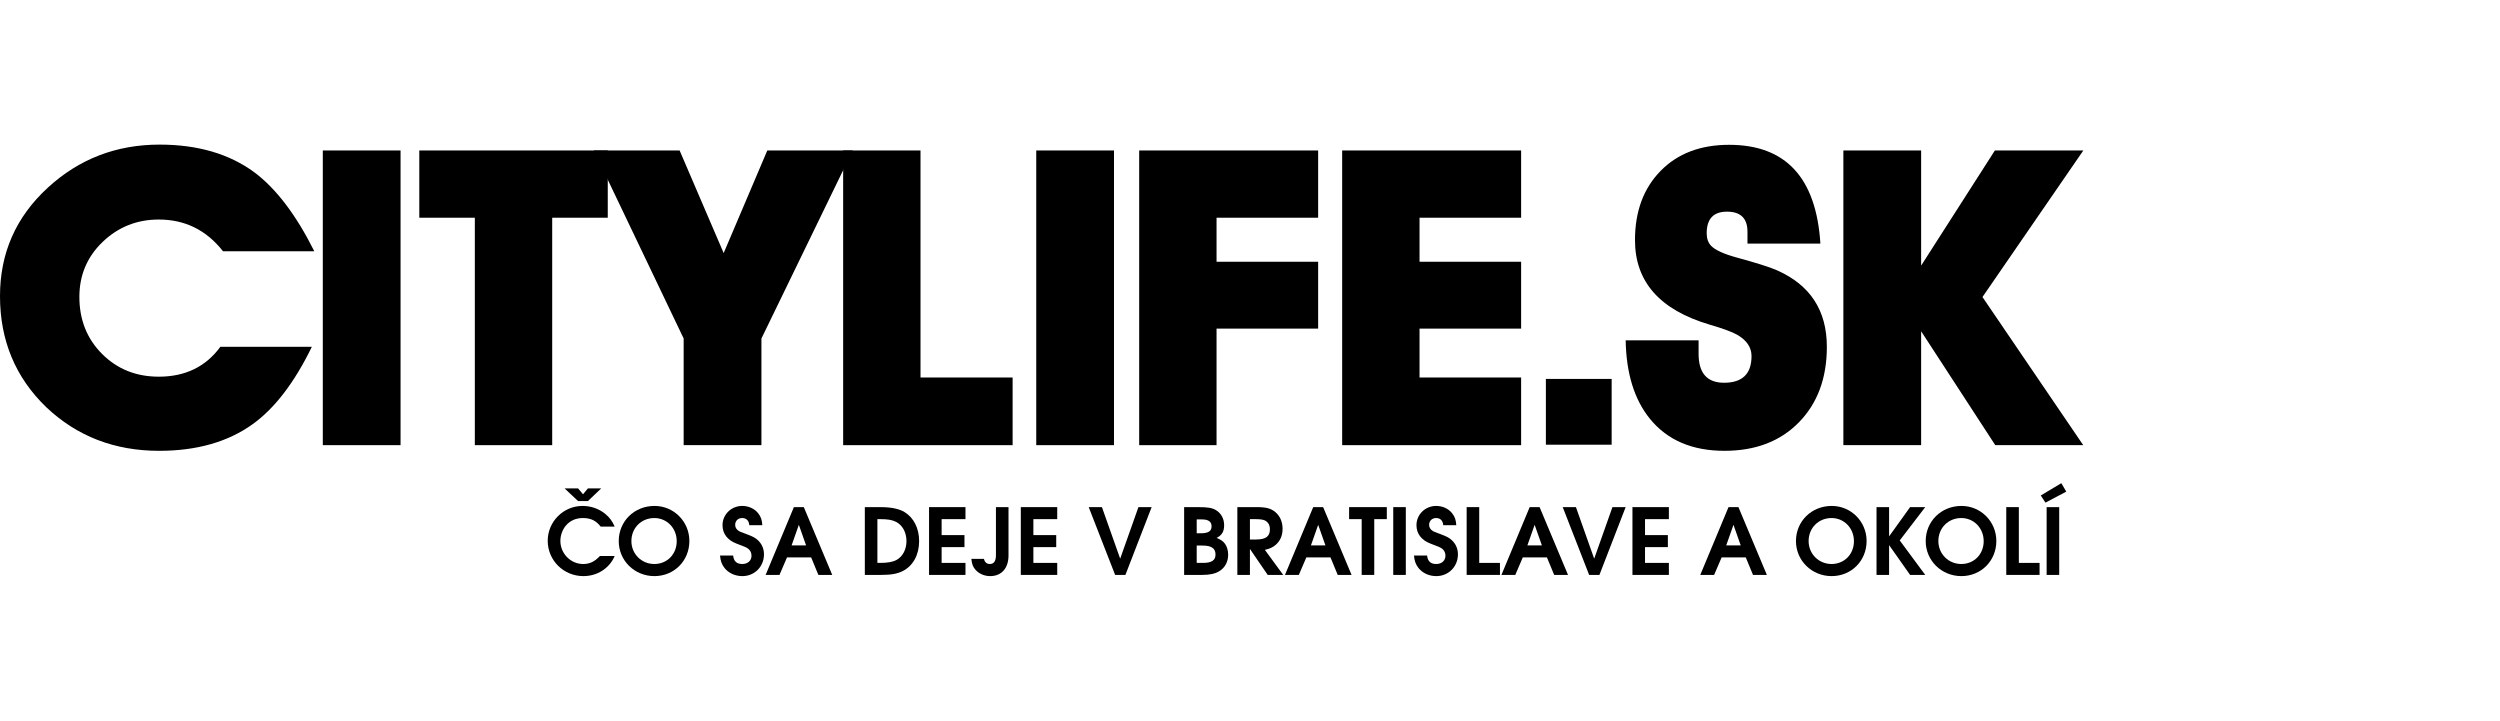 <?xml version="1.0" encoding="UTF-8" standalone="no"?>
<svg xmlns:dc="http://purl.org/dc/elements/1.1/" xmlns:cc="http://creativecommons.org/ns#" xmlns:rdf="http://www.w3.org/1999/02/22-rdf-syntax-ns#" xmlns:svg="http://www.w3.org/2000/svg" xmlns="http://www.w3.org/2000/svg" xmlns:xlink="http://www.w3.org/1999/xlink" xmlns:sodipodi="http://sodipodi.sourceforge.net/DTD/sodipodi-0.dtd" xmlns:inkscape="http://www.inkscape.org/namespaces/inkscape" version="1.1" id="Vrstva_1" x="0px" y="0px" width="887.767" height="255.933" viewBox="0 0 887.767 255.933" xml:space="preserve" sodipodi:docname="citylife.svg" inkscape:version="1.0.1 (3bc2e813f5, 2020-09-07)"><defs id="defs85"></defs>
<g id="g80" transform="translate(-26.194,23.481)">
	<defs id="defs3">
		<rect id="SVGID_1_" width="786.5" height="207.75" x="0" y="0"></rect>
	</defs>
	<clipPath id="SVGID_2_">
		<use xlink:href="#SVGID_1_" overflow="visible" id="use5" x="0" y="0" width="100%" height="100%"></use>
	</clipPath>
	<path clip-path="url(#SVGID_2_)" d="M 137.803,65.743 H 105.38 C 99.499,58.229 91.898,54.476 82.573,54.476 c -7.747,0 -14.382,2.647 -19.908,7.927 -5.521,5.285 -8.284,11.801 -8.284,19.546 0,8.129 2.693,14.883 8.071,20.261 5.382,5.38 12.086,8.07 20.121,8.07 9.416,0 16.712,-3.537 21.875,-10.616 h 32.491 c -6.168,12.676 -13.174,21.834 -21.015,27.476 -8.797,6.311 -19.867,9.468 -33.209,9.468 -15.832,0 -29.192,-5.165 -40.096,-15.494 C 31.668,110.552 26.194,97.4 26.194,81.665 26.194,66.36 31.862,53.523 43.196,43.144 54.285,32.962 67.506,27.87 82.857,27.87 c 13.532,0 24.748,3.273 33.643,9.827 7.746,5.785 14.847,15.134 21.303,28.046" id="path8"></path>
	<rect x="140.824" y="29.952" clip-path="url(#SVGID_2_)" width="27.61" height="104.646" id="rect10"></rect>
	<polygon clip-path="url(#SVGID_2_)" points="222.284,134.598 194.81,134.598 194.81,53.833 175.091,53.833 175.091,29.952 242.013,29.952 242.013,53.833 222.284,53.833 " id="polygon12"></polygon>
	<polygon clip-path="url(#SVGID_2_)" points="296.582,96.724 296.582,134.598 268.966,134.598 268.966,96.724 237.055,29.952 267.532,29.952 283.173,66.388 298.667,29.952 329.007,29.952 " id="polygon14"></polygon>
	<polygon clip-path="url(#SVGID_2_)" points="353.073,110.57 385.781,110.57 385.781,134.598 325.606,134.598 325.606,29.952 353.073,29.952 " id="polygon16"></polygon>
	<rect x="394.172" y="29.952" clip-path="url(#SVGID_2_)" width="27.61" height="104.646" id="rect18"></rect>
	<polygon clip-path="url(#SVGID_2_)" points="494.277,93.211 458.198,93.211 458.198,134.598 430.728,134.598 430.728,29.951 494.277,29.951 494.277,53.833 458.198,53.833 458.198,69.469 494.277,69.469 " id="polygon20"></polygon>
	<polygon clip-path="url(#SVGID_2_)" points="530.282,110.57 566.354,110.57 566.354,134.598 502.807,134.598 502.807,29.952 566.354,29.952 566.354,53.833 530.282,53.833 530.282,69.47 566.354,69.47 566.354,93.212 530.282,93.212 " id="polygon22"></polygon>
	<path clip-path="url(#SVGID_2_)" d="m 674.925,99.664 c 0,11.097 -3.298,20.029 -9.896,26.794 -6.602,6.77 -15.425,10.149 -26.468,10.149 -11.429,0 -20.227,-3.762 -26.398,-11.282 -5.589,-6.852 -8.484,-16.169 -8.681,-27.954 h 25.893 v 4.807 c 0,6.839 3.018,10.256 9.042,10.256 6.503,0 9.757,-3.153 9.757,-9.469 0,-3.059 -1.67,-5.566 -5.02,-7.528 -1.723,-1.007 -5.021,-2.226 -9.898,-3.658 -17.65,-5.217 -26.466,-15.21 -26.466,-29.985 0,-10.183 3.017,-18.373 9.071,-24.565 6.051,-6.19 14.17,-9.289 24.352,-9.289 20.131,0 30.935,11.694 32.418,35.074 h -25.896 v -4.232 c 0,-4.732 -2.423,-7.103 -7.278,-7.103 -4.804,0 -7.203,2.561 -7.203,7.679 0,1.866 0.521,3.347 1.569,4.444 1.483,1.528 4.514,2.917 9.097,4.163 7.02,1.915 11.769,3.418 14.252,4.519 11.838,5.21 17.753,14.274 17.753,27.18" id="path24"></path>
	<path clip-path="url(#SVGID_2_)" d="M 708.402,134.598 H 680.788 V 29.952 h 27.614 z m 57.562,0 H 734.729 L 700.875,82.592 734.588,29.952 H 766 l -35.818,52.041 z" id="path26"></path>
	<rect x="575.146" y="111.075" clip-path="url(#SVGID_2_)" width="23.357" height="23.36" id="rect28"></rect>
	<path clip-path="url(#SVGID_2_)" d="m 244.474,173.965 c -1.89,4.397 -6.19,7.136 -11.109,7.136 -7.037,0 -12.673,-5.604 -12.673,-12.544 0,-6.809 5.571,-12.379 12.38,-12.379 2.931,0 5.766,0.978 7.981,2.769 1.629,1.336 2.476,2.477 3.421,4.562 h -4.985 c -1.629,-2.118 -3.518,-3.03 -6.32,-3.03 -2.443,0 -4.528,0.912 -5.994,2.639 -1.238,1.434 -1.987,3.519 -1.987,5.474 0,4.495 3.648,8.209 8.079,8.209 2.313,0 4.007,-0.78 5.962,-2.834 h 5.245 z m -12.999,-24.01 1.759,2.085 1.727,-2.085 h 4.724 l -4.724,4.496 h -3.486 l -4.789,-4.496 z" id="path30"></path>
	<path clip-path="url(#SVGID_2_)" d="m 270.996,168.622 c 0,7.037 -5.408,12.478 -12.412,12.478 -7.07,0 -12.673,-5.506 -12.673,-12.445 0,-7.036 5.538,-12.477 12.705,-12.477 6.874,0 12.38,5.57 12.38,12.444 m -20.589,0.032 c 0,4.562 3.583,8.145 8.144,8.145 4.561,0 7.949,-3.485 7.949,-8.111 0,-4.626 -3.486,-8.21 -7.949,-8.21 -4.626,0 -8.144,3.518 -8.144,8.176" id="path32"></path>
	<path clip-path="url(#SVGID_2_)" d="m 286.542,173.802 c 0.195,2.021 1.271,2.997 3.258,2.997 1.922,0 3.258,-1.205 3.258,-2.932 0,-1.01 -0.391,-1.857 -1.108,-2.443 -0.749,-0.554 -0.945,-0.651 -4.17,-1.857 -3.225,-1.205 -5.017,-3.518 -5.017,-6.548 0,-3.812 3.127,-6.841 7.004,-6.841 2.248,0 4.333,0.944 5.636,2.573 0.977,1.205 1.401,2.443 1.498,4.268 h -4.626 c -0.13,-1.629 -1.042,-2.541 -2.541,-2.541 -1.465,0 -2.475,1.011 -2.475,2.443 0,0.88 0.456,1.629 1.335,2.183 0.326,0.195 0.391,0.229 2.672,1.075 2.345,0.88 3.127,1.303 4.072,2.183 1.401,1.304 2.15,3.03 2.15,5.018 0,4.365 -3.356,7.721 -7.688,7.721 -2.541,0 -4.92,-1.075 -6.353,-2.933 -0.977,-1.271 -1.401,-2.476 -1.564,-4.365 h 4.659 z" id="path34"></path>
	<path clip-path="url(#SVGID_2_)" d="m 308.111,156.601 h 3.519 l 10.099,24.075 h -4.92 l -2.573,-6.223 h -8.568 l -2.671,6.223 h -4.92 z m 4.333,13.585 -2.574,-7.297 -2.573,7.297 z" id="path36"></path>
	<path clip-path="url(#SVGID_2_)" d="m 333.3,156.601 h 5.505 c 3.779,0 6.646,0.587 8.536,1.727 3.355,2.021 5.244,5.799 5.244,10.36 0,4.854 -2.182,8.828 -5.896,10.652 -1.955,0.978 -4.137,1.336 -7.786,1.336 H 333.3 Z m 5.44,19.807 c 2.671,0 4.528,-0.326 5.864,-1.075 2.15,-1.173 3.486,-3.746 3.486,-6.646 0,-3.095 -1.401,-5.669 -3.682,-6.843 -1.4,-0.716 -2.932,-0.976 -5.766,-0.976 h -0.88 v 15.539 h 0.978 z" id="path38"></path>
	<polygon clip-path="url(#SVGID_2_)" points="369.041,180.676 356.107,180.676 356.107,156.601 369.041,156.601 369.041,160.869 360.57,160.869 360.57,166.538 368.683,166.538 368.683,170.805 360.57,170.805 360.57,176.408 369.041,176.408 " id="polygon40"></polygon>
	<path clip-path="url(#SVGID_2_)" d="m 384.322,156.601 v 17.169 c 0,4.528 -2.476,7.33 -6.516,7.33 -2.02,0 -3.909,-0.814 -5.147,-2.183 -0.977,-1.075 -1.336,-2.053 -1.531,-3.942 h 4.463 c 0.293,1.205 1.01,1.824 2.118,1.824 1.433,0 2.15,-1.042 2.15,-3.16 v -17.038 z" id="path42"></path>
	<polygon clip-path="url(#SVGID_2_)" points="401.624,180.676 388.69,180.676 388.69,156.601 401.624,156.601 401.624,160.869 393.154,160.869 393.154,166.538 401.266,166.538 401.266,170.805 393.154,170.805 393.154,176.408 401.624,176.408 " id="polygon44"></polygon>
	<polygon clip-path="url(#SVGID_2_)" points="430.46,156.601 435.15,156.601 425.834,180.676 422.185,180.676 412.803,156.601 417.494,156.601 423.977,174.909 " id="polygon46"></polygon>
	<path clip-path="url(#SVGID_2_)" d="m 446.688,156.601 h 4.952 c 3.584,0 5.082,0.261 6.516,1.173 1.727,1.108 2.736,2.997 2.736,5.245 0,2.248 -0.749,3.519 -2.672,4.528 1.564,0.651 2.248,1.107 2.933,2.02 0.749,0.978 1.173,2.443 1.173,3.942 0,2.476 -1.141,4.626 -3.128,5.831 -1.466,0.912 -3.42,1.336 -6.092,1.336 h -6.418 z m 5.897,9.285 c 2.704,0 3.845,-0.749 3.845,-2.476 0,-1.662 -1.141,-2.443 -3.453,-2.443 h -1.824 v 4.919 z m 0.782,10.522 c 3.128,0 4.463,-0.912 4.463,-2.997 0,-2.15 -1.466,-3.16 -4.561,-3.16 h -2.117 v 6.157 z" id="path48"></path>
	<path clip-path="url(#SVGID_2_)" d="m 465.586,156.601 h 6.939 c 3.29,0 5.017,0.456 6.581,1.792 1.661,1.401 2.541,3.486 2.541,5.93 0,2.378 -0.848,4.3 -2.478,5.7 -1.042,0.88 -1.953,1.304 -3.811,1.76 l 6.516,8.894 h -5.506 l -6.319,-9.22 v 9.22 h -4.464 v -24.076 z m 6.646,11.5 c 3.453,0 4.919,-1.107 4.919,-3.648 0,-1.173 -0.391,-2.117 -1.173,-2.736 -0.717,-0.619 -1.856,-0.847 -3.941,-0.847 h -1.987 v 7.231 z" id="path50"></path>
	<path clip-path="url(#SVGID_2_)" d="m 492.531,156.601 h 3.519 l 10.099,24.075 h -4.919 l -2.573,-6.223 h -8.568 l -2.671,6.223 h -4.919 z m 4.333,13.585 -2.573,-7.297 -2.574,7.297 z" id="path52"></path>
	<polygon clip-path="url(#SVGID_2_)" points="505.273,156.601 518.662,156.601 518.662,160.869 514.199,160.869 514.199,180.676 509.736,180.676 509.736,160.869 505.273,160.869 " id="polygon54"></polygon>
	<rect x="520.945" y="156.601" clip-path="url(#SVGID_2_)" width="4.464" height="24.075" id="rect56"></rect>
	<path clip-path="url(#SVGID_2_)" d="m 532.968,173.802 c 0.196,2.021 1.271,2.997 3.258,2.997 1.923,0 3.258,-1.205 3.258,-2.932 0,-1.01 -0.391,-1.857 -1.107,-2.443 -0.749,-0.554 -0.944,-0.651 -4.17,-1.857 -3.226,-1.205 -5.017,-3.518 -5.017,-6.548 0,-3.812 3.127,-6.841 7.004,-6.841 2.248,0 4.333,0.944 5.636,2.573 0.978,1.205 1.401,2.443 1.499,4.268 h -4.626 c -0.131,-1.629 -1.043,-2.541 -2.541,-2.541 -1.467,0 -2.477,1.011 -2.477,2.443 0,0.88 0.456,1.629 1.336,2.183 0.326,0.195 0.391,0.229 2.672,1.075 2.345,0.88 3.127,1.303 4.071,2.183 1.401,1.304 2.15,3.03 2.15,5.018 0,4.365 -3.355,7.721 -7.688,7.721 -2.541,0 -4.919,-1.075 -6.353,-2.933 -0.977,-1.271 -1.4,-2.476 -1.563,-4.365 h 4.658 z" id="path58"></path>
	<polygon clip-path="url(#SVGID_2_)" points="558.838,180.676 547.012,180.676 547.012,156.601 551.476,156.601 551.476,176.408 558.838,176.408 " id="polygon60"></polygon>
	<path clip-path="url(#SVGID_2_)" d="m 569.395,156.601 h 3.519 l 10.099,24.075 h -4.919 l -2.573,-6.223 h -8.568 l -2.671,6.223 h -4.919 z m 4.333,13.585 -2.573,-7.297 -2.574,7.297 z" id="path62"></path>
	<polygon clip-path="url(#SVGID_2_)" points="598.783,156.601 603.474,156.601 594.157,180.676 590.508,180.676 581.126,156.601 585.817,156.601 592.3,174.909 " id="polygon64"></polygon>
	<polygon clip-path="url(#SVGID_2_)" points="618.822,180.676 605.889,180.676 605.889,156.601 618.822,156.601 618.822,160.869 610.353,160.869 610.353,166.538 618.464,166.538 618.464,170.805 610.353,170.805 610.353,176.408 618.822,176.408 " id="polygon66"></polygon>
	<path clip-path="url(#SVGID_2_)" d="m 640.002,156.601 h 3.52 l 10.098,24.075 h -4.92 l -2.573,-6.223 h -8.568 l -2.671,6.223 h -4.919 z m 4.333,13.585 -2.573,-7.297 -2.574,7.297 z" id="path68"></path>
	<path clip-path="url(#SVGID_2_)" d="m 689.037,168.622 c 0,7.037 -5.408,12.478 -12.412,12.478 -7.069,0 -12.673,-5.506 -12.673,-12.445 0,-7.036 5.538,-12.477 12.705,-12.477 6.874,0 12.38,5.57 12.38,12.444 m -20.59,0.032 c 0,4.562 3.584,8.145 8.145,8.145 4.562,0 7.949,-3.485 7.949,-8.111 0,-4.626 -3.486,-8.21 -7.949,-8.21 -4.625,0 -8.145,3.518 -8.145,8.176" id="path70"></path>
	<polygon clip-path="url(#SVGID_2_)" points="692.56,180.676 692.56,156.601 697.023,156.601 697.023,166.993 704.483,156.601 709.858,156.601 700.802,168.427 709.858,180.676 704.483,180.676 697.023,170.088 697.023,180.676 " id="polygon72"></polygon>
	<path clip-path="url(#SVGID_2_)" d="m 735.109,168.622 c 0,7.037 -5.407,12.478 -12.411,12.478 -7.069,0 -12.673,-5.506 -12.673,-12.445 0,-7.036 5.538,-12.477 12.705,-12.477 6.874,0 12.379,5.57 12.379,12.444 m -20.588,0.032 c 0,4.562 3.584,8.145 8.145,8.145 4.562,0 7.949,-3.485 7.949,-8.111 0,-4.626 -3.486,-8.21 -7.949,-8.21 -4.627,0 -8.145,3.518 -8.145,8.176" id="path74"></path>
	<polygon clip-path="url(#SVGID_2_)" points="750.459,180.676 738.633,180.676 738.633,156.601 743.097,156.601 743.097,176.408 750.459,176.408 " id="polygon76"></polygon>
	<path clip-path="url(#SVGID_2_)" d="m 750.884,152.464 7.298,-4.365 1.759,2.997 -7.395,3.909 z m 2.085,4.137 h 4.464 v 24.075 h -4.464 z" id="path78"></path>
</g>
</svg>
